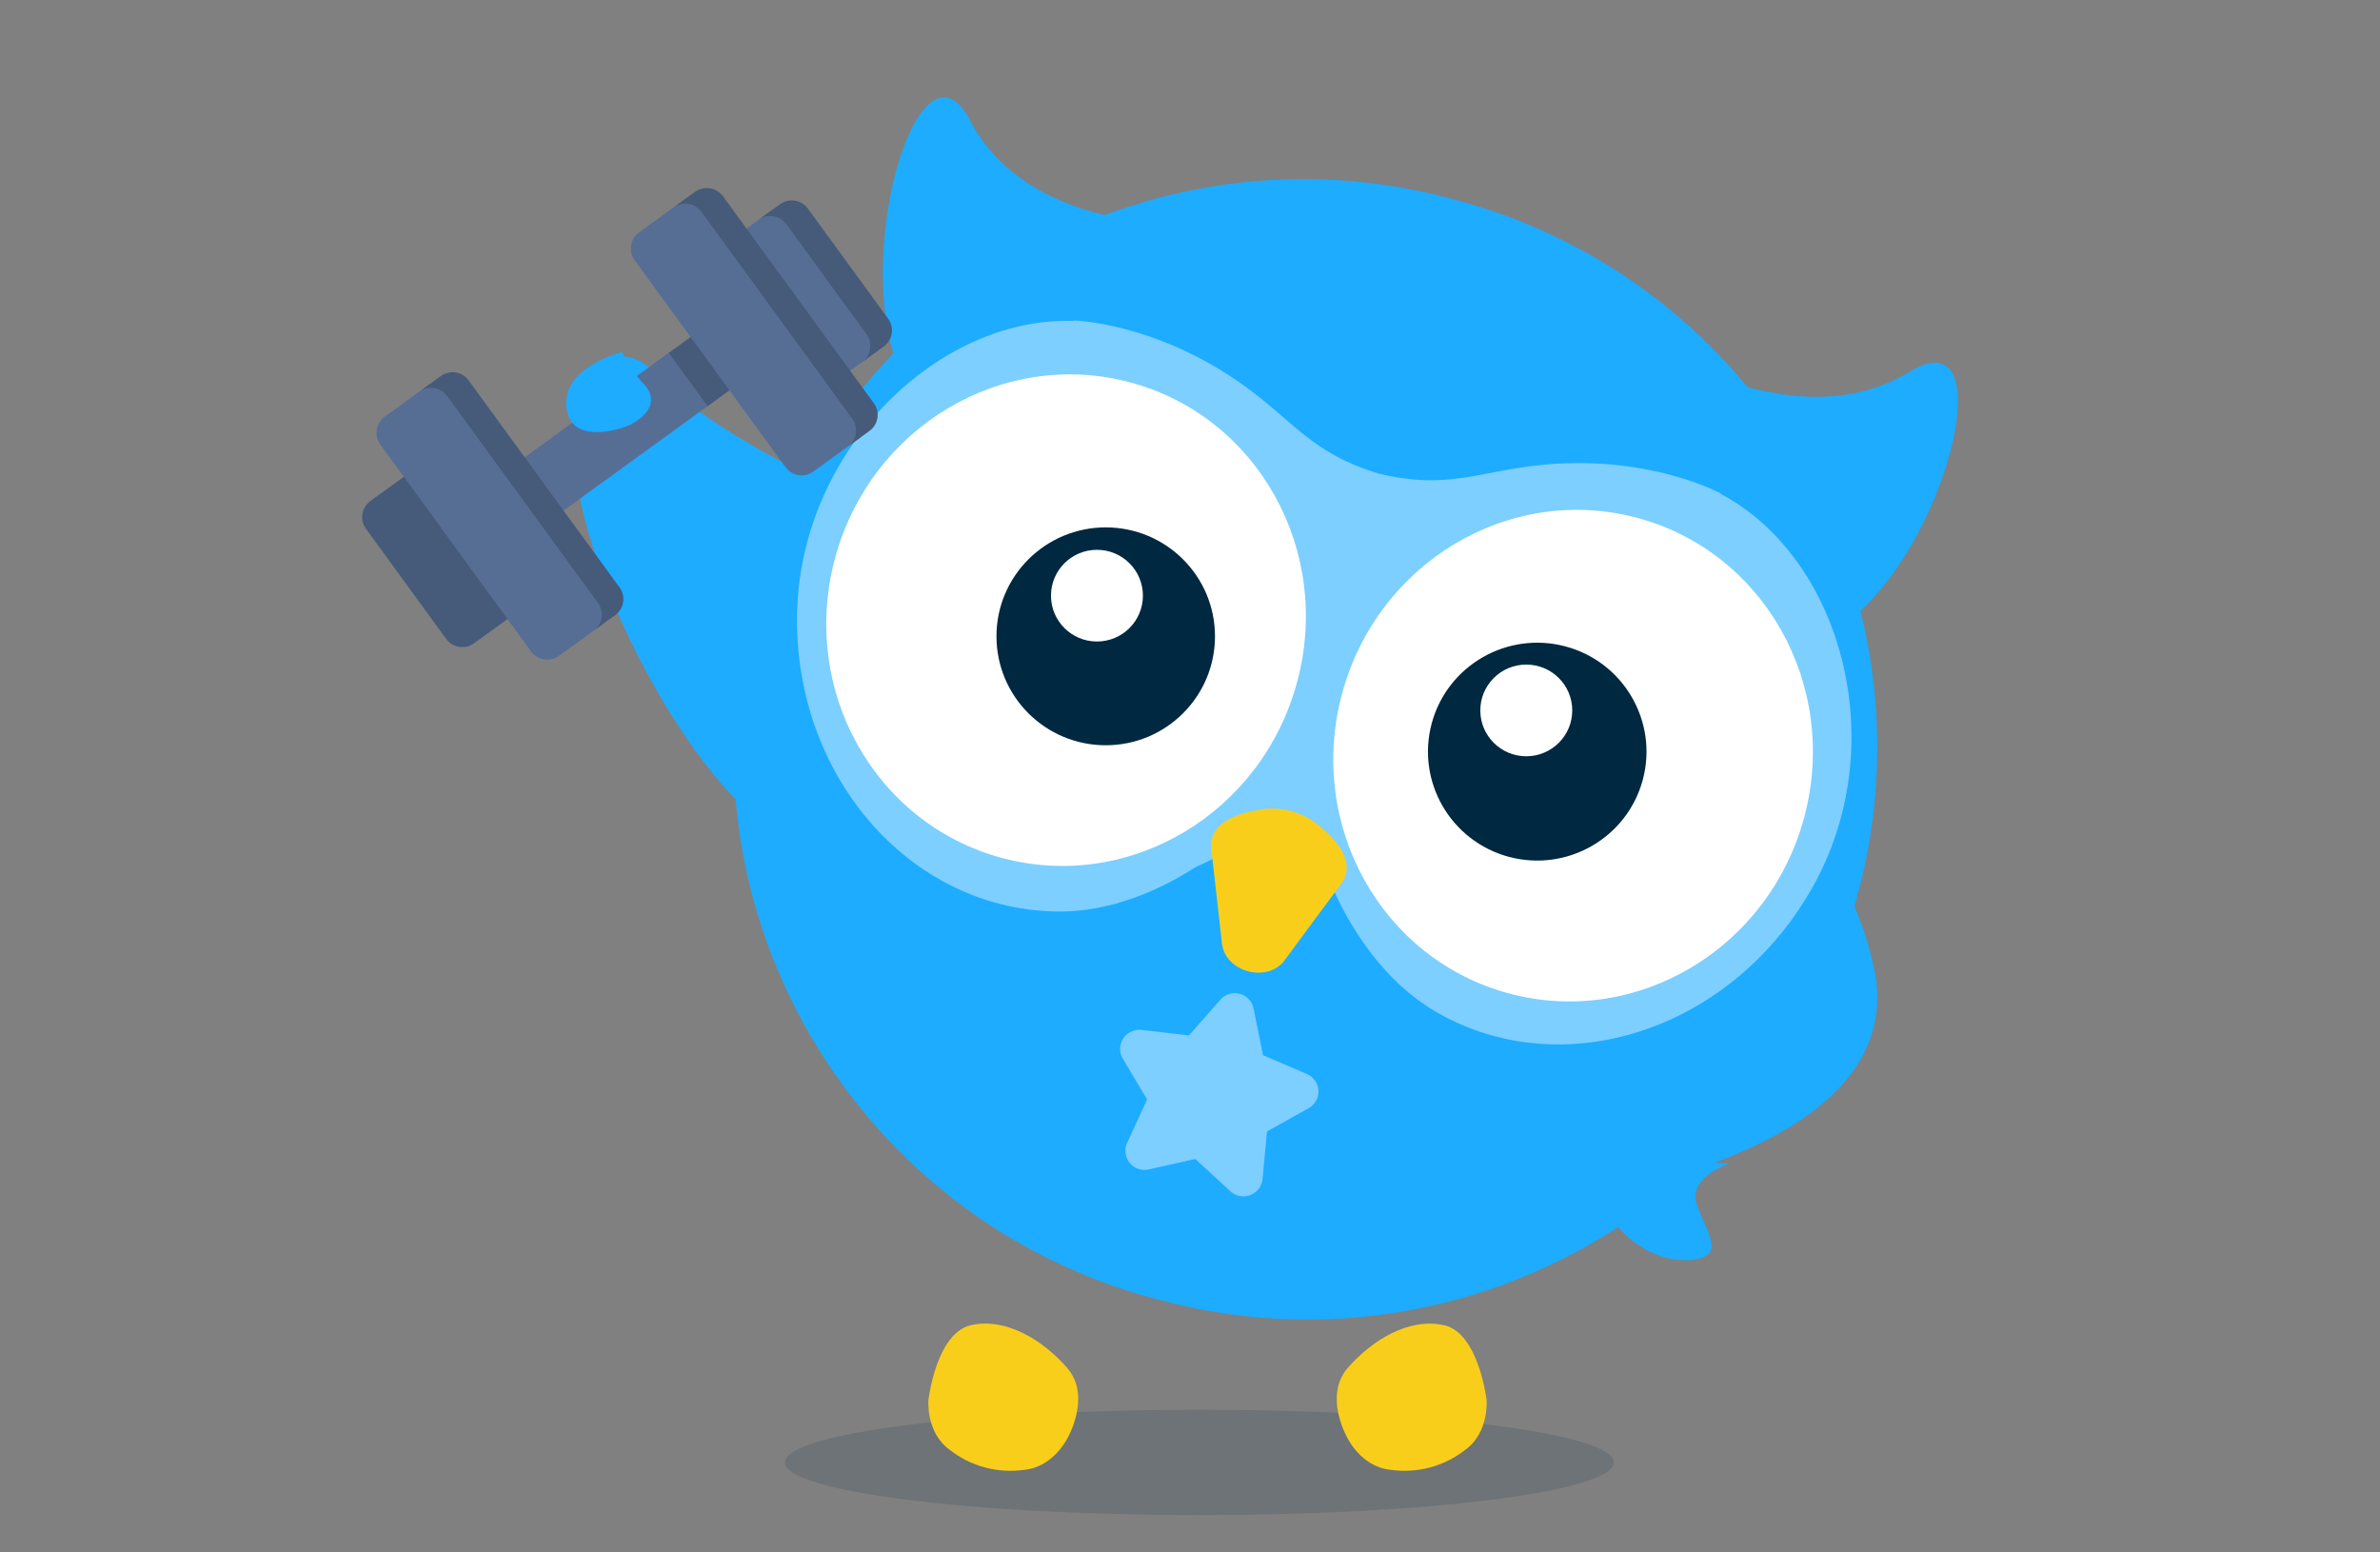 <svg width="92" height="60" viewBox="0 0 92 60" fill="none" xmlns="http://www.w3.org/2000/svg">
<rect x="0" y="0" width="92" height="60" fill="#808080" stroke="none"/>
<path opacity="0.15" d="M46.361 58.556C55.207 58.556 62.379 57.645 62.379 56.521C62.379 55.397 55.207 54.486 46.361 54.486C37.514 54.486 30.342 55.397 30.342 56.521C30.342 57.645 37.514 58.556 46.361 58.556Z" fill="#002840"/>
<path d="M42.912 23.226C42.912 23.226 29.082 18.53 25.421 14.511C23.741 12.667 21.935 14.511 22.221 17.898C22.538 21.679 25.317 27.493 28.216 30.667C33.573 36.534 42.912 23.226 42.912 23.226Z" fill="#1DACFF"/>
<path d="M58.678 46.681C58.678 46.681 62.999 32.772 61.89 27.457C60.782 22.141 70.837 29.686 72.448 37.453C74.059 45.219 58.681 46.681 58.681 46.681H58.678Z" fill="#1DACFF"/>
<path d="M29.159 23.168L29.11 23.352C25.965 35.044 32.923 47.063 44.651 50.198L44.833 50.246C56.56 53.381 68.616 46.445 71.761 34.754L71.811 34.569C74.955 22.878 67.997 10.859 56.27 7.724L56.088 7.675C44.36 4.54 32.304 11.477 29.159 23.168Z" fill="#1DACFF"/>
<path d="M64.747 13.822C64.747 13.822 69.793 16.831 73.816 14.367C77.839 11.903 74.799 23.189 70.001 24.81C65.202 26.432 64.747 13.822 64.747 13.822Z" fill="#1DACFF"/>
<path d="M45.366 8.642C45.366 8.642 39.648 8.776 37.497 4.656C35.346 0.537 32.312 11.832 35.531 15.595C38.75 19.357 45.366 8.642 45.366 8.642Z" fill="#1DACFF"/>
<path d="M55.821 51.221C54.48 50.911 53.036 51.791 52.097 52.871C51.158 53.951 52.069 55.547 52.069 55.547C52.069 55.547 52.596 56.687 53.743 56.806C54.776 56.956 55.825 56.678 56.644 56.033C57.574 55.36 57.464 54.108 57.464 54.108C57.464 54.108 57.165 51.528 55.825 51.218L55.821 51.221Z" fill="#F9CE1B"/>
<path d="M37.529 51.219C38.87 50.909 40.315 51.789 41.254 52.872C42.193 53.955 41.282 55.549 41.282 55.549C41.282 55.549 40.751 56.688 39.608 56.807C38.575 56.957 37.526 56.676 36.706 56.031C35.777 55.355 35.89 54.105 35.89 54.105C35.89 54.105 36.188 51.526 37.529 51.219Z" fill="#F9CE1B"/>
<path d="M47.869 46.213C47.753 46.181 47.646 46.122 47.558 46.041L46.217 44.804C46.217 44.804 46.199 44.795 46.189 44.798L44.406 45.198C44.007 45.289 43.611 45.039 43.52 44.641C43.482 44.481 43.501 44.316 43.57 44.169L44.336 42.512C44.336 42.512 44.34 42.49 44.336 42.484L43.404 40.919C43.193 40.568 43.309 40.114 43.661 39.905C43.803 39.82 43.966 39.786 44.126 39.804L45.941 40.017C45.941 40.017 45.963 40.017 45.969 40.008L47.175 38.637C47.445 38.33 47.913 38.299 48.221 38.568C48.343 38.674 48.428 38.818 48.459 38.978L48.818 40.766C48.818 40.766 48.827 40.784 48.836 40.788L50.516 41.508C50.893 41.667 51.066 42.102 50.906 42.478C50.84 42.628 50.73 42.75 50.585 42.832L48.99 43.724C48.99 43.724 48.974 43.74 48.974 43.749L48.805 45.565C48.767 45.972 48.406 46.272 47.998 46.235C47.957 46.231 47.916 46.222 47.875 46.213" fill="#7DCFFF"/>
<path d="M55.479 39.09C53.623 38.007 52.179 36.022 51.299 33.806C50.916 33.189 50.517 32.679 49.673 32.434C48.278 32.096 47.553 32.954 46.237 33.502C44.611 34.551 42.789 35.218 41.034 35.23C35.347 35.264 30.768 30.181 30.809 23.879C30.85 17.577 36.028 12.434 41.175 12.402C41.285 12.402 41.395 12.402 41.505 12.409V12.387C41.505 12.387 44.042 12.44 47.016 14.202C49.883 15.902 50.279 17.399 53.325 18.313C56.421 19.042 57.514 17.94 60.849 17.9C64.306 17.856 66.529 19.077 66.529 19.077L66.52 19.095C66.617 19.145 66.712 19.199 66.809 19.252C71.249 21.847 73.155 28.881 70.028 34.36C67.368 39.018 62.259 41.247 57.771 40.048C56.967 39.832 56.195 39.51 55.476 39.09H55.479Z" fill="#7DCFFF"/>
<path d="M50.142 26.357C51.508 21.28 48.616 16.096 43.682 14.777C38.749 13.458 33.643 16.505 32.278 21.581C30.912 26.658 33.804 31.842 38.738 33.161C43.671 34.48 48.777 31.433 50.142 26.357Z" fill="white"/>
<path d="M69.741 31.593C71.106 26.517 68.214 21.332 63.281 20.013C58.348 18.695 53.242 21.741 51.876 26.818C50.511 31.894 53.403 37.079 58.336 38.398C63.27 39.716 68.376 36.67 69.741 31.593Z" fill="white"/>
<path d="M42.742 28.804C45.075 28.804 46.966 26.919 46.966 24.593C46.966 22.268 45.075 20.383 42.742 20.383C40.41 20.383 38.519 22.268 38.519 24.593C38.519 26.919 40.41 28.804 42.742 28.804Z" fill="#002840"/>
<path d="M42.403 24.794C43.385 24.794 44.18 24 44.18 23.022C44.18 22.043 43.385 21.25 42.403 21.25C41.421 21.25 40.626 22.043 40.626 23.022C40.626 24 41.421 24.794 42.403 24.794Z" fill="white"/>
<path d="M60.515 24.984C62.767 25.585 64.105 27.895 63.502 30.14C62.899 32.385 60.581 33.718 58.33 33.117C56.078 32.516 54.74 30.206 55.343 27.961C55.946 25.716 58.264 24.383 60.515 24.984Z" fill="#002840"/>
<path d="M58.999 29.229C59.981 29.229 60.776 28.436 60.776 27.457C60.776 26.479 59.981 25.686 58.999 25.686C58.017 25.686 57.222 26.479 57.222 27.457C57.222 28.436 58.017 29.229 58.999 29.229Z" fill="white"/>
<path d="M66.847 44.968C66.847 44.968 65.242 45.497 65.584 46.53C65.927 47.56 66.708 48.474 65.55 48.674C64.391 48.875 62.758 48.202 61.854 46.392C60.949 44.583 66.847 44.968 66.847 44.968Z" fill="#1DACFF"/>
<path d="M49.666 37.107C48.997 38.012 47.361 37.574 47.235 36.459L46.824 32.822C46.733 32.014 47.424 31.532 48.501 31.334C49.44 31.103 50.432 31.366 51.126 32.036C51.961 32.743 52.326 33.51 51.842 34.161L49.663 37.104L49.666 37.107Z" fill="#F9CE1B"/>
<path d="M14.317 19.365L16.704 17.637L20.71 23.134L18.324 24.862C17.979 25.112 17.498 25.034 17.247 24.693L14.147 20.439C13.896 20.094 13.975 19.615 14.317 19.365Z" fill="#465A7A"/>
<path d="M33.743 13.693L31.774 15.12L27.768 9.623L29.736 8.196C30.082 7.945 30.562 8.024 30.814 8.365L33.913 12.619C34.164 12.964 34.086 13.443 33.743 13.693Z" fill="#566E94"/>
<path d="M30.153 7.894L29.321 8.495C29.667 8.245 30.147 8.323 30.398 8.664L33.498 12.918C33.749 13.263 33.67 13.742 33.328 13.992L34.16 13.391C34.506 13.141 34.581 12.662 34.33 12.317L31.23 8.063C30.979 7.719 30.499 7.644 30.153 7.894Z" fill="#465A7A"/>
<path d="M28.198 15.085L27.784 15.139L27.57 15.539L20.504 20.661L19.003 18.601L26.069 13.479L26.502 13.41L26.697 13.025L28.198 15.085Z" fill="#566E94"/>
<path d="M25.851 13.638L27.097 12.736L28.598 14.796L27.352 15.698L25.851 13.638Z" fill="#465A7A"/>
<path d="M33.193 16.955L31.441 18.226C31.095 18.476 30.615 18.398 30.364 18.057L24.532 10.058C24.281 9.714 24.36 9.235 24.702 8.984L26.454 7.713C26.799 7.463 27.28 7.541 27.531 7.882L33.362 15.881C33.614 16.225 33.535 16.704 33.193 16.955Z" fill="#566E94"/>
<path d="M26.869 7.412L26.037 8.017C26.383 7.766 26.863 7.844 27.114 8.186L32.946 16.184C33.197 16.528 33.118 17.007 32.776 17.258L33.608 16.657C33.954 16.406 34.029 15.927 33.778 15.583L27.946 7.584C27.695 7.24 27.215 7.165 26.869 7.415V7.412Z" fill="#465A7A"/>
<path d="M23.277 24.138L21.607 25.347C21.261 25.597 20.781 25.519 20.529 25.178L14.701 17.179C14.45 16.835 14.528 16.356 14.871 16.105L16.541 14.897C16.887 14.646 17.367 14.725 17.618 15.066L23.45 23.064C23.701 23.409 23.622 23.888 23.28 24.138H23.277Z" fill="#566E94"/>
<path d="M17.039 14.535L16.207 15.136C16.552 14.885 17.033 14.963 17.284 15.305L23.116 23.303C23.367 23.648 23.288 24.127 22.946 24.377L23.778 23.776C24.123 23.525 24.199 23.046 23.948 22.702L18.116 14.704C17.865 14.359 17.385 14.284 17.039 14.535Z" fill="#465A7A"/>
<path d="M24.043 13.605C24.043 13.605 21.823 14.152 21.886 15.633C21.948 17.114 23.657 16.688 24.206 16.482C24.756 16.275 25.588 15.624 24.916 14.876C24.555 14.503 24.26 14.071 24.043 13.602V13.605Z" fill="#1DACFF"/>
</svg>
